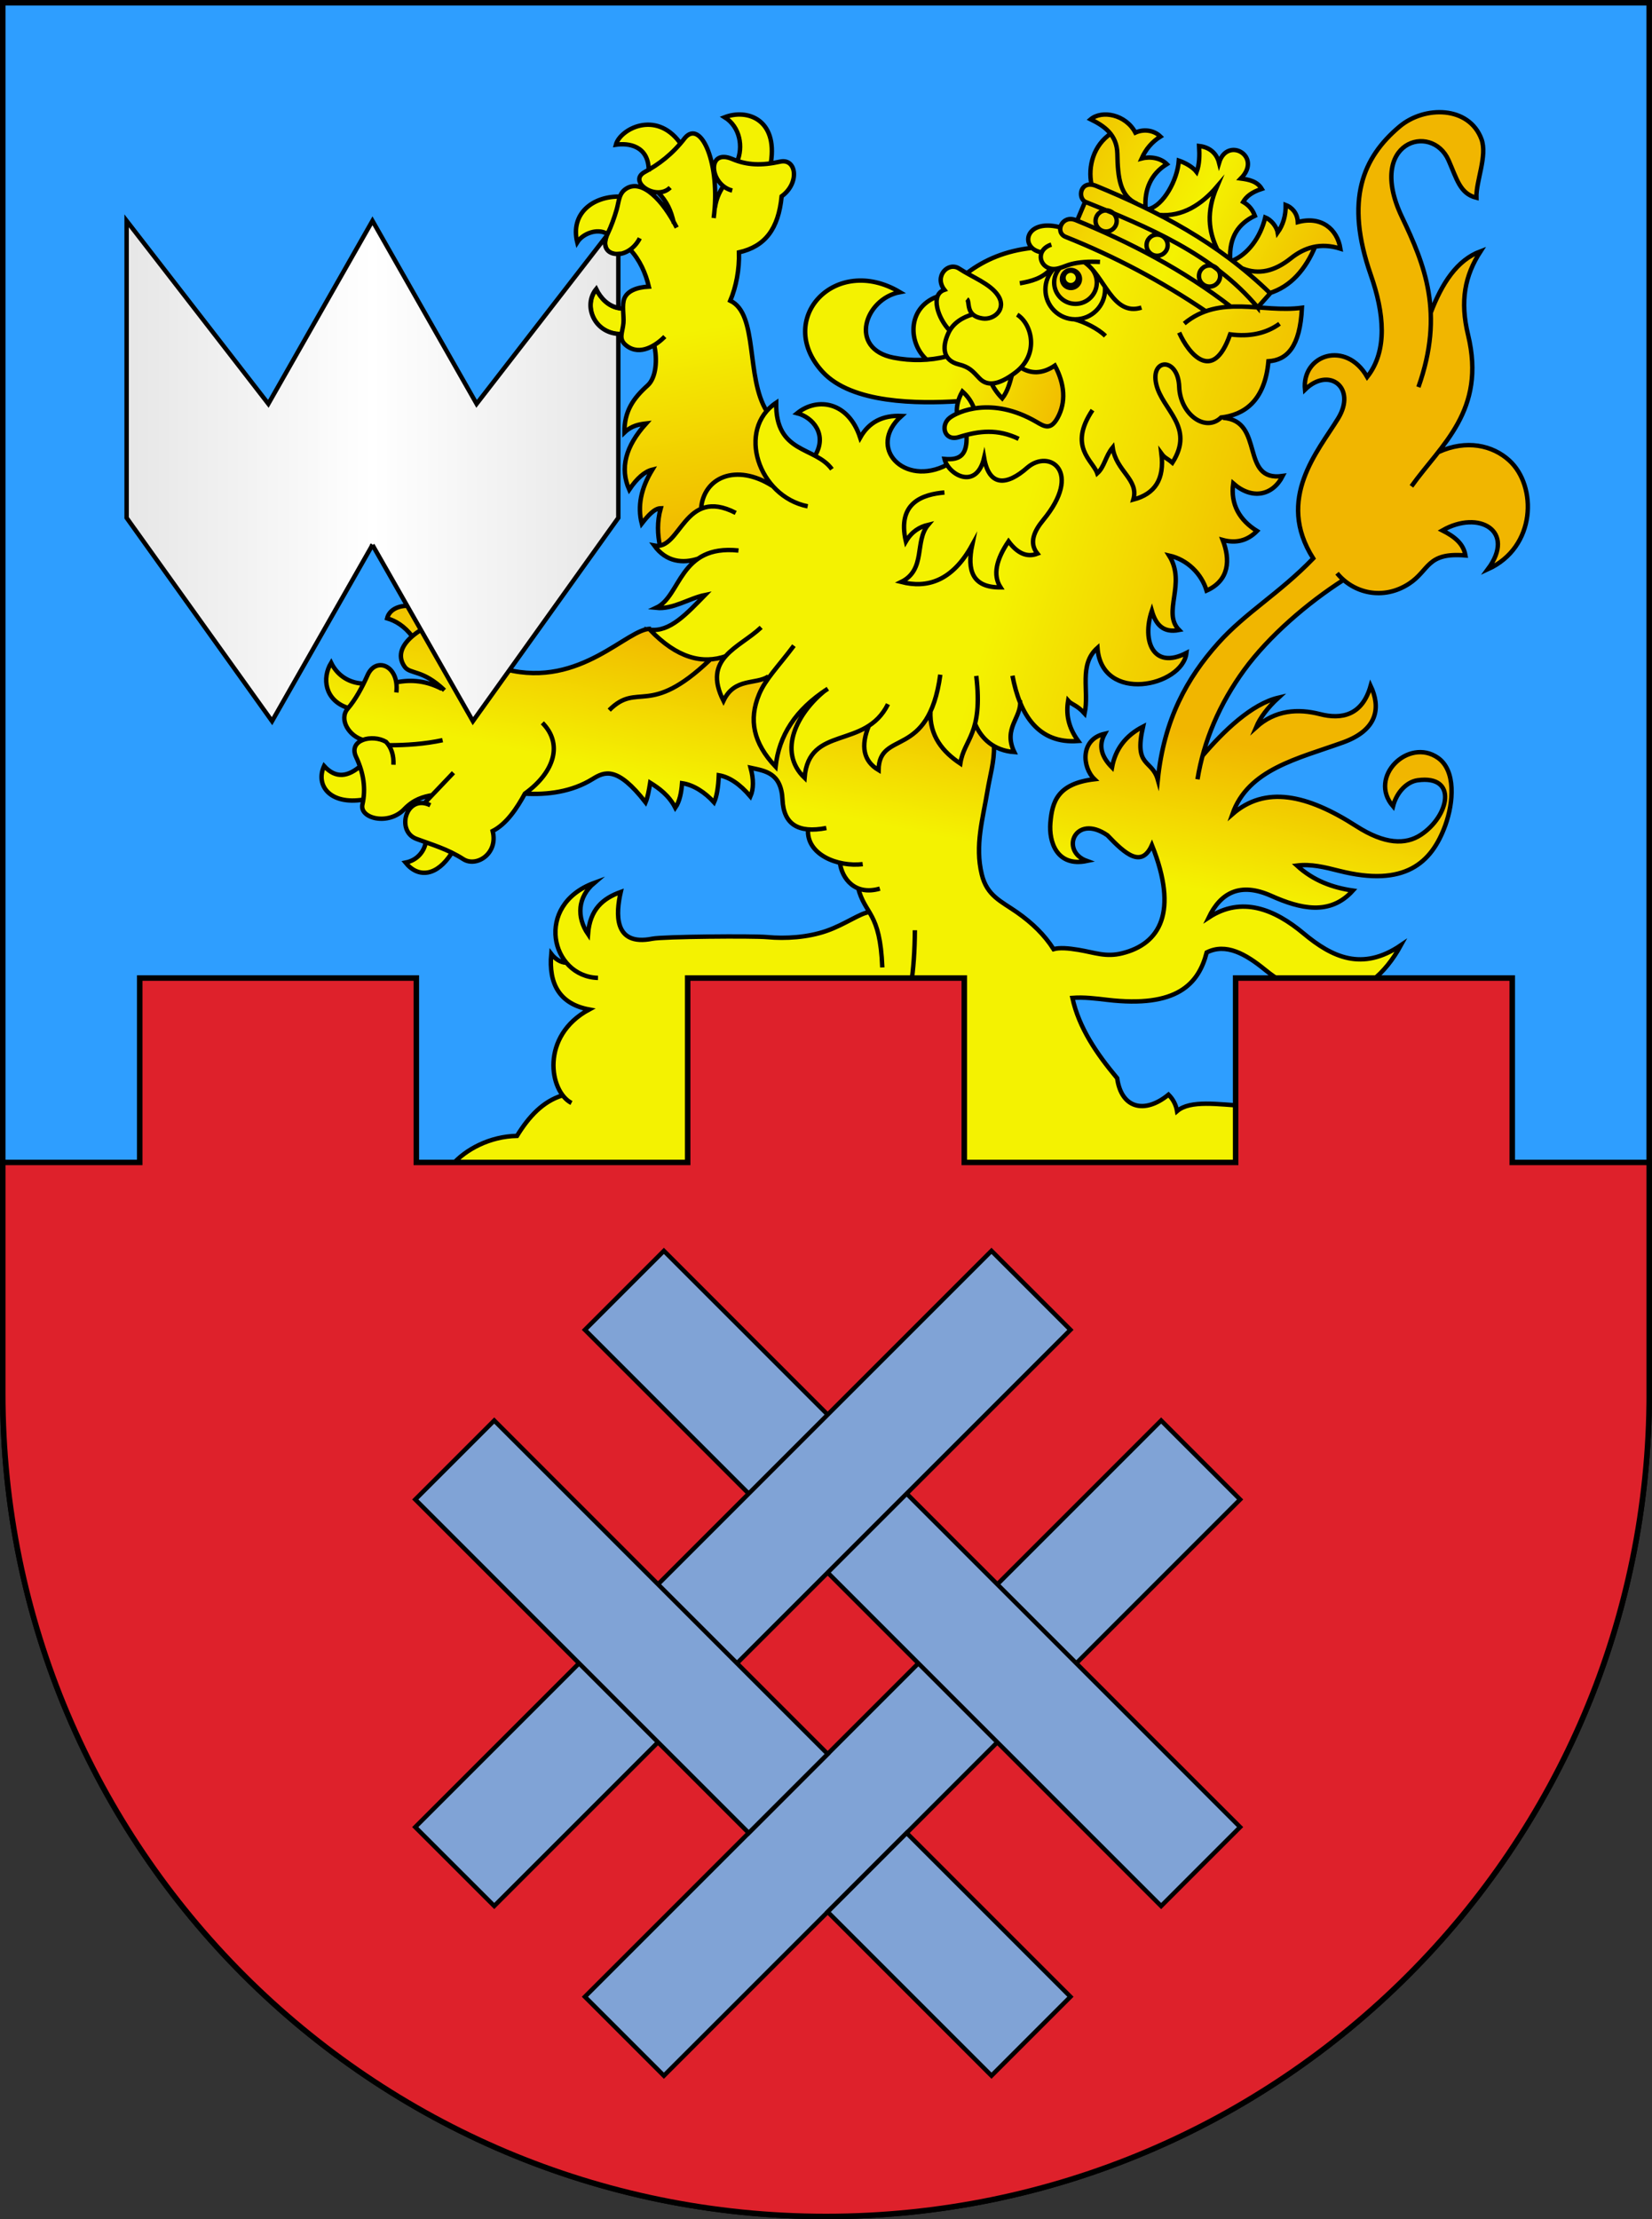 <?xml version="1.0" encoding="UTF-8" standalone="no"?>
<!-- Created with Inkscape (http://www.inkscape.org/) -->
<svg id="svg2" xmlns:rdf="http://www.w3.org/1999/02/22-rdf-syntax-ns#" xmlns="http://www.w3.org/2000/svg" height="403" width="300" version="1.1" xmlns:cc="http://creativecommons.org/ns#" xmlns:dc="http://purl.org/dc/elements/1.1/">
 <rect width="100%" height="100%" fill="#333333" stroke="none"/>
 <defs id="defs4">
  <linearGradient id="linearGradient3803" x1="-0.026" gradientUnits="userSpaceOnUse" y1="-2.2248E-16" gradientTransform="matrix(89.292,0,0,-90.859,22.998,130.954)" x2="1.026" y2="2.2248E-16">
   <stop id="stop3123" stop-color="#e5e5e5" offset="0"/>
   <stop id="stop3125" stop-color="#FFF" offset="0.5"/>
   <stop id="stop3127" stop-color="#e5e5e5" offset="1"/>
  </linearGradient>
  <linearGradient id="linearGradient3815" gradientUnits="userSpaceOnUse" x2="0.94" x1="0.06" gradientTransform="matrix(63.531,32.055,30.702,-60.849,169.808,48.685)">
   <stop id="stop3085" stop-color="#f1b600" offset="0"/>
   <stop id="stop3087" stop-color="#f4f201" offset="0.53"/>
   <stop id="stop3089" stop-color="#f1b600" offset="1"/>
  </linearGradient>
  <linearGradient id="linearGradient3818" gradientUnits="userSpaceOnUse" x2="0.8" x1="0.2" gradientTransform="matrix(166.796,51.322,49.356,-160.406,80.921,129.735)">
   <stop id="stop3067" stop-color="#f4f201" offset="0"/>
   <stop id="stop4084" stop-color="#f4f201" offset="0.52"/>
   <stop id="stop3069" stop-color="#f1b600" offset="1"/>
  </linearGradient>
  <linearGradient id="linearGradient3821" gradientUnits="userSpaceOnUse" x2="0.93" x1="0.07" gradientTransform="matrix(55.933,17.273,12.314,-39.874,138.514,75.007)">
   <stop id="stop3049" stop-color="#f4f201" offset="0"/>
   <stop id="stop4086" stop-color="#f4f201" offset="0.52"/>
   <stop id="stop3051" stop-color="#f1b600" offset="1"/>
  </linearGradient>
  <linearGradient id="linearGradient3824" gradientUnits="userSpaceOnUse" x2="0.94" x1="0.06" gradientTransform="matrix(16.159,86.449,60.016,-11.218,89.995,21.914)">
   <stop id="stop3031" stop-color="#f4f201" offset="0"/>
   <stop id="stop4082" stop-color="#f4f201" offset="0.5"/>
   <stop id="stop3033" stop-color="#f1b600" offset="1"/>
  </linearGradient>
  <linearGradient id="linearGradient3827" x1="0.213" gradientUnits="userSpaceOnUse" x2="1.006" gradientTransform="matrix(98.38,-269.396,-302.401,-110.433,293.793,314.188)" y1="-0.095" y2="0.023">
   <stop id="stop3836" stop-color="#f4f201" offset="0"/>
   <stop id="stop3838" stop-color="#f4f201" offset="0.325"/>
   <stop id="stop3840" stop-color="#f1b600" offset="0.445"/>
   <stop id="stop3842" stop-color="#f1b600" offset="1"/>
  </linearGradient>
 </defs>

 <path id="path2993" d="m273.27,204.15-7.973,0,0-5.315,7.973,0c1.468,0.001,2.658-1.19,2.658-2.658,0-1.466-1.19-2.656-2.658-2.656h-7.973l5.315-5.315h2.658c4.336,0.015,7.973,3.57,7.973,7.971,0,2.042-0.769,3.905-2.031,5.316,1.262,1.41,2.031,3.272,2.031,5.314,0,4.402-3.636,7.957-7.973,7.973h-7.973v-5.315h7.973c1.468,0,2.658-1.19,2.658-2.658s-1.19-2.658-2.658-2.658zm-193.39,10.63c-7.337,0-13.287-5.95-13.287-13.288,0-7.336,5.95-13.288,13.287-13.288,7.337,0,13.287,5.951,13.287,13.288,0,7.338-5.95,13.288-13.287,13.288zm0,5.315c10.272,0,18.602-8.33,18.602-18.602,0-10.271-8.33-18.602-18.602-18.602s-18.602,8.331-18.602,18.602c0,10.272,8.33,18.602,18.602,18.602zm-5.314-26.575,5.314,0c4.402,0,7.973,3.57,7.973,7.973s-3.636,7.957-7.973,7.973h-5.314v-5.315h5.314c1.467,0,2.658-1.19,2.658-2.658s-1.19-2.658-2.658-2.658h-5.314zm45.174-5.314,5.315,0,0,26.574-5.315,0-10.63-16.684,0,16.684-5.315,0,0-26.574,5.315,0,10.63,16.684zm-79.723,0,15.945,0,0,5.315-10.63,0,0,5.314,10.63,0,0,5.315-10.63,0,0,5.315,10.63,0,0,5.315-15.945,0zm90.352,0,5.315,0,0,26.574-5.315,0zm21.26,26.574c5.87,0,10.63-4.76,10.63-10.63v-5.314c0-5.87-4.76-10.63-10.63-10.63h-10.63v26.574zm0-21.259c2.935,0,5.315,2.38,5.315,5.315v5.314c0,2.935-2.38,5.315-5.315,5.315h-5.315v-15.944zm92.41,7.971c0,7.338-5.95,13.288-13.288,13.288-7.336,0-13.288-5.95-13.288-13.288,0-7.336,5.951-13.288,13.288-13.288,7.338,0,13.288,5.951,13.288,13.288zm-13.288-18.602c-10.271,0-18.601,8.331-18.601,18.602,0,10.272,8.33,18.602,18.601,18.602,10.272,0,18.602-8.33,18.602-18.602,0-10.271-8.33-18.602-18.602-18.602zm-211.99,5.315,5.315,0,0,21.26,10.63,0,0,5.315-15.945,0zm241.23,0.001,0,26.574-5.315,0,0-21.259zm-61.12,15.944c-1.468,0-2.658,1.19-2.658,2.658v2.658h10.63v5.315h-15.945v-7.973c0.015-4.336,3.57-7.973,7.973-7.973,1.466,0.001,2.658-1.19,2.658-2.658,0-1.466-1.191-2.656-2.658-2.656h-7.973l5.315-5.315h2.658c4.335,0.015,7.973,3.57,7.973,7.971,0,4.402-3.571,7.973-7.973,7.973z" fill-opacity="0.502" fill="#800080"/>
 <path id="path2995" stroke-linejoin="miter" d="m299.5,253.02c0,82.54-66.946,149.48-149.5,149.48-82.55,0-149.5-66.937-149.5-149.48v-252.52h298.99v252.52z" fill-rule="evenodd" stroke="#000" stroke-linecap="butt" stroke-miterlimit="10" stroke-dasharray="none" stroke-width="1" fill="#2e9eff"/>
 <path id="path3017" fill-rule="evenodd" fill="url(#linearGradient3827)" d="m218.37,137.12c3.933-4.597,8.956-9.401,13.784-10.542-1.953,1.794-3.308,3.587-4.065,5.38,3.447-3.129,7.595-3.42,11.597-2.391,3.909,1.005,7.691,0.26,9.206-5.141,1.814,3.846,1.378,7.976-5.021,10.282-8.2,2.955-17.225,4.857-20.086,13.032,5.968-5.211,13.517-3.61,22.477,2.152,5.228,3.362,8.982,3.41,11.741,1.598,5.171-3.396,6.771-10.918-0.57-9.911-1.98,0.272-3.833,2.193-4.476,4.726-4.603-5.334,2.811-12.544,8.159-8.796,3.273,2.295,2.845,8.088,1.334,12.252-2.484,6.845-7.36,11.28-19.296,8.261-2.684-0.679-5.101-1.275-7.652-0.956,3.028,2.77,6.496,4.005,10.162,4.543-4.142,4.599-9.509,3.33-14.825,0.956-5.696-2.544-9.207-0.519-11.358,3.945,5.998-3.941,11.953-1.528,17.216,2.869,5.22,4.361,10.659,6.931,17.694,2.152-5.952,10.852-15.62,11.85-24.697,4.443-3.494-2.851-7.083-4.887-10.572-3.128-1.479,5.762-5.426,10.095-18.053,8.608-2.15-0.253-4.224-0.519-6.337-0.359,1.194,5.43,4.383,10.113,8.13,14.586,0.757,5.46,4.942,6.575,9.325,2.989,0.837,0.837,1.355,1.833,1.554,2.989,2.4-2.064,7.478-1.21,12.195-0.956v12.986h-143.78v-2.212c2.373-2.715,6.741-5.118,11.726-5.209,2.157-3.519,4.731-6.272,8.225-7.341l0.086-0.009c-2.709-3.522-2.843-11.482,4.794-15.604-5.369-1-7.385-4.644-6.883-10.095,0.654,0.87,1.669,1.572,2.712,1.606l0.034-0.002c-3.44-4.093-2.815-11.603,5.055-14.494-3.018,2.572-3.227,6.202-1.126,9.302,0.345-4.509,2.703-6.489,5.944-7.655-0.852,3.736-1.423,9.924,5.736,8.489,1.967-0.394,18.325-0.533,20.879-0.292,3.297,0.311,7.296,0.076,10.766-1.132,3.34-1.163,6.186-3.281,7.772-3.406-0.736-1.246-1.491-2.314-2.024-4.313-1.983-0.787-3.08-2.77-3.327-4.644-3.239-0.758-6.002-2.843-5.79-6.07-2.958-0.245-4.472-2.033-4.631-5.363-0.236-4.928-3.126-5.24-5.798-5.827,0.569,2.124,0.558,3.861-0.032,5.212-1.915-2.252-3.829-3.538-5.743-3.857-0.092,2.221-0.378,3.862-0.856,4.924-1.673-1.836-3.756-3.189-5.815-3.478-0.117,1.633-0.429,3.314-1.225,4.463-1.183-2.292-2.995-3.565-4.566-4.547-0.229,1.43-0.458,2.666-0.831,3.564-5.149-6.599-7.438-5.596-9.623-4.24-3.796,2.355-8.241,2.887-12.289,2.663l-0.076-0.016c-1.461,2.674-3.309,5.415-5.799,6.699,1.048,4.131-2.968,6.62-5.323,5.106-0.682-0.438-1.359-0.816-2.032-1.151l-0.095,0.117c-2.626,4.126-6.001,4.652-8.385,1.722,2.197-0.427,3.428-2.097,3.692-3.732l0.009-0.022c-0.576-0.204-1.153-0.408-1.73-0.625-3.462-1.304-2.095-7.094,1.474-6.463l0.02-0.033,1.361-1.429c-1.65,0.293-3.3,0.774-4.95,2.444-2.89,3.161-8.263,1.788-7.688-0.755,0.062-0.273,0.114-0.545,0.156-0.817-6.061,0.979-8.732-2.574-7.13-6.107,2.181,2.382,4.361,1.883,6.541,0.064-0.201-0.59-0.441-1.18-0.719-1.77-0.74-1.569,0.003-2.619,1.24-3.095-2.639-0.772-4.36-3.805-2.764-5.669l0.035-0.04-0.151-0.056c-4.003-1.407-4.576-5.327-2.876-8.136,1.037,2.11,2.979,3.601,5.707,3.778l0.102,0.042c0.276-0.551,0.544-1.122,0.807-1.71,1.32-2.948,4.672-2.068,5.196,1.35l0.015-0.015c2.757-0.568,5.513-0.262,8.269,1.181l0.142,0.018c-3.805-3.492-5.941-2.588-6.921-3.986-1.402-1.999-0.44-3.939,1.381-5.51-1.472-1.931-3.082-2.834-4.551-3.266,0.744-3.069,6.555-3.173,9.302,0.544,1.798-0.69,3.451-1.01,4.215-0.807,1.811,0.481,4.482,3.427,8.082,9.54,13.6,3.438,22.079-7.571,26.305-7.37l38.887,5.722,24.519,12.357-1.109,3.23c0.088,2.695-0.734,5.399-1.168,8.032-0.85,5.164-2.332,9.989-1.047,15.261,0.949,3.892,3.49,4.844,6.414,6.889,2.744,1.919,5.002,4.117,6.626,6.678,1.054-0.302,2.659-0.185,4.549,0.132,2.952,0.496,4.941,1.357,7.922,0.615,6.828-1.702,10.247-7.478,5.385-19.642-1.877,4.196-4.784,1.686-8.081-1.782-5.876-4.031-8.676,2.862-3.736,4.664-5.431,1.127-6.926-3.44-6.62-6.962,0.325-3.749,1.263-7.106,8.008-7.882-2.26-2.17-2.629-7.256,1.863-8.258-1.212,2.187-0.577,4.206,1.321,6.11,0.604-3.318,2.481-5.787,5.629-7.408-1.686,7.487,1.613,5.854,2.684,9.629,1.133-10.946,5.324-18.473,10.97-24.785,4.982-5.569,11.099-9.013,17.25-15.385-6.866-10.831,0.883-19.473,4.524-25.418,3.411-5.569-1.652-9.501-6.016-5.228-0.618-6.374,7.473-9.032,11.299-2.311,3.772-4.787,3.049-11.656,0.659-18.503-4.781-13.696-1.429-21.363,5.205-26.955,4.546-3.833,12.625-3.761,14.878,2.259,1.13,3.02-1,7.639-0.91,10.661-3.028-0.746-3.584-3.512-5.072-6.838-3.093-6.912-14.957-3.333-8.46,10.316,2.569,5.396,4.938,10.815,5.229,17.365,2.05-5.398,4.796-9.604,9.069-11.194-2.858,4.415-3.766,9.01-2.272,15.184,2.402,9.925-1.198,15.903-5.409,21.288l0.029-0.007c5.087-2.325,9.847-1.238,12.877,1.538,5.05,4.627,4.907,15.741-3.91,19.744,5.182-6.976-1.633-10.841-8.249-7.054,2.271,1.156,3.826,2.431,4.184,4.543-7.079-0.601-6.497,2.694-10.254,5.139-4.106,2.672-8.785,2.002-11.887-0.7-6.549,4.194-13.561,10.219-18.029,16.348-3.553,4.875-6.101,10.118-7.568,15.579zm41.439-79.855c0.215-0.015,0.184-0.089-0.015-0.467,0.006,0.155,0.011,0.311,0.015,0.467"/>
 <path id="path3035" fill-rule="evenodd" fill="url(#linearGradient3824)" d="m131.35,33.767c-2.582-2.045-2.405-6.631,1.603-4.936,0.311,0.132,0.621,0.249,0.931,0.353,1.085-2.686,0.418-6.245-2.304-7.938,4.043-1.55,9.619,0.328,8.392,8.236l-0.021,0.142c0.546-0.079,1.112-0.184,1.7-0.314,2.956-0.654,3.609,3.874,0.271,6.298-0.579,5.945-3.018,9.102-7.748,10.176,0.087,3.106-0.512,6.248-1.581,8.777,5.127,2.423,2.769,13.92,6.621,20.069l5.31,16.206-24.133,9.037-0.546-0.679c-0.465-2.188-0.57-4.465,0.119-6.941-1.147,0.024-2.296,1.316-3.443,2.789-0.804-3.122-0.164-6.387,1.919-9.797-1.399,0.347-2.797,1.56-4.197,3.639-1.72-3.884-0.697-7.857,3.068-12.024-1.275,0.145-2.658,0.401-3.933,1.633-0.051-3.86,1.614-6.215,4.209-8.543,1.514-1.358,1.815-4.583,1.193-7.328-1.507,0.917-3.349,1.388-5.006,0.13-0.891-0.676-1.012-1.336-0.92-2.1-4.897,0.08-7.066-5.138-4.584-8.174,0.952,1.943,2.57,3.466,4.856,3.528-0.015-0.695,0.027-1.361,0.251-1.893,0.523-1.241,2.091-1.99,4.43-2.109-0.586-2.455-1.643-4.838-3.385-6.713l-0.002-0.011c-2.508,1.794-5.702,0.619-4.12-2.816l-0.199-0.108c-1.66-0.948-4.292-0.012-5.299,1.611-1.281-5.229,2.811-8.322,7.563-8.311l0.169,0.065c0.222-0.62,0.573-1.163,1.27-1.571,2.601-1.522,5.999,1.63,8.475,6.032-0.512-2.152-1.217-3.615-2.786-5.294-2.411-0.01-4.818-2.398-2.443-3.688,0.245-0.133,0.491-0.271,0.736-0.414-0.099-4.466-3.807-4.869-5.962-4.547,0.733-2.806,7.198-6.32,11.584-0.435l0.133,0.209c0.277-0.323,0.551-0.662,0.822-1.016,2.777-3.256,6.084,3.894,5.403,12.791l0.04-0.086c0.213-1.44,0.715-2.735,1.506-3.885l0.04-0.045z"/>
 <path id="path3053" fill-rule="evenodd" fill="url(#linearGradient3821)" d="m173.97,72.827c-7.077,0.431-19.235,0.486-24.592-5.354-8.762-9.555,2.31-21.454,14.043-14.46-6.368,1.217-9.401,10.282-1.138,11.898,3.171,0.62,6.434,0.577,9.652-0.221,0.395,0.673,1.096,1.17,2.135,1.434,1.99,0.483,2.567,1.243,3.814,2.552,1.318,1.383,3.329,1.373,6.554-1.087,0.352-0.268,0.666-0.551,0.945-0.844l0.086,0.023c1.736,1.052,3.77,1.158,6.102-0.416,1.81,3.371,2.037,6.668,0.492,9.48-1.292,2.351-2.436,1.56-3.854,0.737-4.55-2.64-8.49-2.902-11.329-2.424l-0.024-0.023c-0.417-1.154-1.114-2.168-2.091-3.042-0.344,0.599-0.601,1.198-0.77,1.798l-0.026-0.05z"/>
 <path id="path3071" fill-rule="evenodd" fill="url(#linearGradient3818)" d="m170.14,53.847c-5.429,2.076-5.187,8.445-1.839,11.425,1.216-0.091,2.432-0.284,3.642-0.583,0.395,0.673,1.096,1.17,2.135,1.434,1.59,0.385,2.668,1.254,3.814,2.552,0.554,0.627,1.288,0.944,2.174,0.926,0.528,1.023,1.18,1.923,1.954,2.7,0.963-1.237,1.347-2.713,1.754-4.225,0.217-0.151,0.441-0.312,0.67-0.487,0.354-0.27,0.669-0.554,0.949-0.849l0.082,0.028c1.736,1.052,3.77,1.158,6.102-0.416,1.81,3.371,2.037,6.668,0.492,9.48-1.292,2.351-2.436,1.56-3.854,0.737-4.539-2.634-8.472-2.9-11.31-2.428l-0.043-0.02c-0.417-1.154-1.114-2.168-2.091-3.042-0.756,1.318-1.091,2.635-1.006,3.953l-0.002,0.057c-0.581,0.27-1.015,0.54-1.284,0.749-1.748,1.359-0.972,4.321,1.671,3.494,0.472-0.148,0.937-0.282,1.396-0.401l0,0.156c0.094,3.36-1.03,4.492-4.011,4.222,0.084,0.356,0.236,0.712,0.442,1.052h-0.034c-7.705,4.071-14.673-3.104-8.255-8.873-3.437-0.16-5.936,1.153-7.499,3.939-2.139-6.532-7.759-7.407-11.438-4.434,2.797,0.725,5.551,3.824,3.238,7.722-3.277-1.742-7.156-2.74-7.053-9.629-5.172,3.449-4.623,10.642-0.623,15.13l-0.097-0.04c-6.48-4.103-12.463-1.625-12.925,4.179-3.791,1.655-5.068,7.348-8.495,6.672,2.186,2.99,5.17,3.287,7.958,2.381-3.693,2.557-4.474,7.465-7.628,8.929,3.063,0.325,6.027-1.759,8.889-2.337-3.338,3.406-6.376,6.779-10.016,6.304,4.859,5.066,9.408,6.301,13.742,4.822-1.647,1.875-2.308,4.25-0.377,8.089,2.02-4.254,5.846-2.886,8.167-4.429l0.219-0.029c-0.797,1.081-1.446,2.11-1.906,3.222-1.912,4.617-1.062,8.832,2.997,13.134,0.591-5.416,3.356-10.004,8.897-13.762-4.962,4.028-8.615,10.987-3.635,15.791,0.597-7.524,6.95-6.4,11.674-9.458-1.539,3.747-0.951,6.429,1.763,8.045,0.104-6.068,6.066-3.418,9.422-10.635-0.185,4.525,2.365,7.41,5.426,9.446,0.411-2.757,1.886-4.112,2.67-7.219l0.003,0.006c1.11,2.656,3.384,4.863,7.127,5.131-2.009-4.191,1.129-6.143,1.069-8.966,1.857,4.51,5.12,7.37,10.539,6.959-1.889-2.603-2.215-5.01-1.832-7.327,0.626,0.724,1.573,0.754,2.998,2.332,0.871-4.115-1.146-8.836,2.332-11.924,0.751,10.214,15.44,7.019,16.154,0.933-6.029,3.111-8.119-2.174-6.282-7.654,0.718,2.492,2.065,4.053,4.949,3.484-3.162-3.212,1.397-8.397-1.818-13.529,3.39,0.756,5.927,3.396,6.814,6.375,4.156-1.865,4.32-5.631,2.925-9.195,2.433,0.665,4.511,0.122,6.234-1.63-3.17-1.965-4.853-4.84-4.33-8.653,3.406,3.02,7.149,2.254,8.993-1.339-7.852,1.138-3.191-10.043-10.83-10.558l-0.013-0.03c3.925-0.556,7.637-3.008,8.272-10.172,3.345-0.209,5.75-2.582,6.085-9.716-5.828,0.792-11.8-1.284-17.286,0.571-2.012-1.483-9.452-5.778-12.054-7.178-4.428-2.376-8.961-4.487-13.6-6.336-0.789-0.315-1.066-1.003-0.959-1.665l-0.222-0.05c-5.114-1.233-6.64,2.119-4.901,3.785l-0.001,0c-4.775,0.52-8.596,2.153-11.765,4.548l-0.043,0.066c-0.49-0.275-0.967-0.556-1.415-0.851-1.998-1.316-4.6,1.395-2.684,3.855-0.67,0.227-1.075,0.675-1.27,1.253l-0.105,0.003z"/>
 <path id="path3091" fill-rule="evenodd" fill="url(#linearGradient3815)" d="m195.6,39.967-0.243-0.1c-2.529-1.032-3.872,2.231-1.85,3.037,8.879,3.541,17.377,8.037,25.479,13.522l1.876,1.226,5.207,0.867,4.535-5.42c3.884-1.232,6.505-4.384,8.207-8.422,1.394-0.255,2.916-0.169,4.597,0.361-0.569-3.574-3.493-5.984-7.736-4.82-0.08-1.752-1.177-2.727-2.193-3.111,0.02,1.953-0.487,3.641-1.462,5.003-0.202-1.16-1.258-2.341-2.254-2.746-0.903,3.764-3.26,6.75-5.969,7.87l-0.004,0.001-0.407-0.309c-0.152-3.99,1.477-6.411,4.493-7.853-0.427-1.105-1.023-1.87-2.13-2.523,0.535-0.911,1.482-1.756,3.38-2.366-0.85-1.401-2.341-1.688-3.795-1.881,4.001-4.07-2.501-7.731-3.957-2.85-0.481-1.907-1.916-2.869-3.625-3.058,0.097,1.725,0.073,3.309-0.446,4.719-0.72-0.914-2.044-1.659-3.236-2.064-0.252,3.541-2.788,8.12-5.457,8.808l-0.112,0.03-0.473-0.232-0.001-0.019c-0.231-3.243,0.915-6.13,3.864-7.949-1.098-1.098-2.956-1.437-4.575-1.018,0.759-1.708,1.898-3.036,3.416-3.986-1.329-1.285-3.226-1.331-4.555-0.712-1.755-3.321-6.073-4.128-8.113-2.42,1.343,0.663,2.679,1.449,3.606,2.627-3.12,2.147-4.134,5.978-3.464,9.188l0.006,0.054c-2.07-0.245-2.449,2.373-1.162,3.097l-1.449,3.449z"/>
 <path id="path3093" fill-rule="evenodd" fill="#fadb00" d="m198.27,48.797c0.553,0.67,0.885,1.528,0.885,2.463,0,2.139-1.734,3.873-3.873,3.873s-3.873-1.734-3.873-3.873c0-1.069,0.434-2.038,1.134-2.739l1.915-0.636,2.508-0.377,1.304,1.288z"/>
 <path id="path3097" stroke-linejoin="miter" d="m102.11,198.93c-3.493,1.069-6.068,3.822-8.225,7.341-4.985,0.091-9.352,2.494-11.726,5.209m20.659-36.652c-1.043-0.034-2.058-0.737-2.712-1.606-0.502,5.452,1.514,9.095,6.883,10.095-8.939,4.824-7.233,14.908-3.212,16.978m54.132-34.659c-1.58,0.098-4.441,2.237-7.804,3.408-3.47,1.208-7.469,1.443-10.766,1.132-2.554-0.241-18.911-0.102-20.879,0.292-7.159,1.435-6.588-4.754-5.736-8.489-3.242,1.166-5.599,3.146-5.944,7.655-2.101-3.101-1.892-6.73,1.126-9.302-10.961,4.026-7.87,17.015,0.688,17.249m41.472-27.217c-5.167,1-7.751-0.708-7.962-5.116-0.236-4.928-3.126-5.24-5.798-5.826,0.569,2.124,0.558,3.861-0.032,5.212-1.915-2.252-3.829-3.538-5.743-3.857-0.092,2.221-0.378,3.862-0.856,4.924-1.673-1.836-3.756-3.189-5.815-3.478-0.117,1.633-0.429,3.314-1.225,4.463-1.183-2.292-2.995-3.565-4.566-4.547-0.229,1.43-0.458,2.666-0.831,3.564-5.149-6.599-7.438-5.596-9.623-4.24-3.796,2.355-8.241,2.887-12.289,2.663m51.412,6.447c-0.336,4.606,5.375,6.901,9.929,6.351m-4.15-0.305c0.352,2.89,2.727,6.075,7.262,4.75m-3.972-0.216c1.294,5.11,4.011,4.263,4.417,14.53m16.636-101.56c-0.417-1.154-1.114-2.168-2.091-3.042-0.756,1.318-1.091,2.635-1.006,3.953m-107.92,49.104c-2.728-0.177-4.67-1.669-5.707-3.778-1.699,2.808-1.127,6.729,2.876,8.136m112.52-49.373c0.094,3.36-1.03,4.492-4.011,4.222,0.677,2.862,5.785,5.785,7.194-0.202,0.89,5.219,4.065,5.13,7.879,1.747,4.016-3.421,10.055,0.816,2.87,9.53-1.701,2.063-2.633,4.173-1.07,6.123-1.871,0.718-3.62-0.028-5.247-2.238-2.196,3.245-2.908,6.092-1.449,8.361-5.146,0.047-6.103-3.096-5.155-7.687-3.653,6.628-8.25,7.885-12.877,6.702,4.562-2.27,2.351-7.383,4.88-10.374-1.529,0.367-2.966,1.192-4.039,3.024-1.666-7.154,3.193-8.557,6.999-8.898m13.955-22.629c1.736,1.052,3.77,1.158,6.102-0.416,1.81,3.371,2.037,6.668,0.492,9.48-1.292,2.351-2.436,1.56-3.854,0.737-8.113-4.707-14.291-1.853-15.737-0.729-1.748,1.359-0.972,4.321,1.671,3.494,3.739-1.17,7.026-1.502,10.855,0.321m-1.21-11.655c-0.416,1.54-0.797,3.045-1.776,4.302-0.826-0.827-1.511-1.795-2.057-2.903m4.778-12.294c2.67,1.674,4.074,7.151-0.296,10.484-3.225,2.459-5.236,2.47-6.554,1.087-1.247-1.309-1.825-2.069-3.814-2.552-2.69-0.682-3.121-2.94-1.817-5.723,0.84-1.793,2.614-2.85,4.342-3.329m-6.462-3.222c-5.487,2.098-5.182,8.583-1.732,11.52m3.622-0.701c-3.247,0.819-6.541,0.869-9.741,0.243-8.264-1.616-5.23-10.681,1.138-11.898-11.734-6.994-22.806,4.905-14.043,14.46,5.356,5.84,17.515,5.785,24.592,5.354m40.176-12.466c1.677,3.778,6.118,9.341,9.253,0.319,3.551,0.477,6.542-0.166,8.973-1.929m-56.776-4.483c0.617,0.488-0.351,3.049,2.847,3.526,2.075,0.31,4.418-1.699,2.814-4.157-1.406-2.157-4.66-3.317-7.063-4.9-1.998-1.316-4.6,1.395-2.684,3.855-2.657,0.9-1.133,5.279,0.989,7.42m42.565-1.295c6.523-5.397,14.063-1.875,21.376-2.868-0.335,7.134-2.739,9.507-6.085,9.716-0.653,7.362-4.554,9.748-8.597,10.214-2.876,2.774-7.433-0.626-7.61-5.567-0.194-5.424-5.239-5.23-4.176-0.517,1.068,4.736,7.112,7.747,2.939,14.3-1.07-0.921-1.343-0.782-1.992-1.672,0.569,4.655-1.151,7.32-5.098,8.363,1.063-3.687-3.135-5.106-3.754-9.467-1.32,1.606-1.478,3.519-2.797,4.697-0.806-2.352-5.341-4.792-0.864-11.484m-22.755-24.908c3.168-2.395,6.989-4.028,11.765-4.548m4.902-3.785c-6.286-1.516-7.15,3.896-3.195,4.589m1.807-1.406c-2.434,0.802-2.36,3.17-0.842,4.084,1.498,0.903,2.993-0.168,4.464-0.537,1.463-0.367,3.102-0.5,5.212-0.397m-2.927-0.008c3.788,2.466,5.166,9.954,10.459,8.304m-16.484-6.998c-1.533,1.699-3.535,2.224-5.605,2.581m15.545,9.568c-1.264-1.285-3.89-2.61-5.704-3.041m-23.08,26.438c-7.705,4.071-14.673-3.104-8.255-8.873-3.437-0.16-5.936,1.153-7.499,3.939-2.139-6.532-7.759-7.407-11.438-4.434,2.809,0.727,5.574,3.849,3.211,7.769m3.097,2.402c-3.073-4.227-10.263-2.731-10.123-12.078-7.25,4.835-3.261,17.028,5.721,18.813m-6.441-3.723c-6.521-4.128-12.539-1.594-12.934,4.287m6.308,0.632c-9.406-4.864-9.953,6.886-14.794,5.931,2.193,3,5.189,3.289,7.984,2.373m7.312-1.476c-10.812-1.133-10.379,8.285-14.966,10.414,3.063,0.325,6.027-1.759,8.889-2.337-3.338,3.406-6.376,6.779-10.016,6.304,4.919,5.128,9.519,6.332,13.902,4.767m6.308-5.191c-4.021,3.785-10.76,5.55-6.844,13.335,2.02-4.254,5.846-2.886,8.167-4.429m-10.66-2.982c-11.105,10.564-13.006,3.86-18.256,9.107m1.755-93.261c-4.752-0.011-8.844,3.082-7.563,8.311,1.008-1.623,3.639-2.559,5.299-1.611m13.307-16.552c-4.386-5.885-10.851-2.371-11.584,0.435,2.205-0.329,6.033,0.099,5.964,4.858m22.185-1.612c1.228-7.907-4.348-9.786-8.392-8.236,2.783,1.731,3.418,5.41,2.23,8.115m-20.58,26.646c-2.342-0.018-3.994-1.557-4.961-3.53-2.493,3.049-0.295,8.3,4.646,8.173m16.663-21.1c1.302-9.684-2.257-18.027-5.216-14.557-2.284,2.988-4.797,4.837-7.313,6.204-3.149,1.71,2.108,5.352,4.635,2.82m0.672,6.508c-0.523-2.363-1.224-3.895-2.903-5.68m-3.291,8.375c-2.238,4.337-7.916,3.58-5.838-0.815,0.677-1.431,1.21-2.91,1.645-4.422,0.432-1.504,0.36-2.974,1.833-3.835,2.814-1.646,6.56,2.177,9.063,7.136m-8.445,4.006c1.743,1.876,2.799,4.258,3.385,6.713-2.34,0.119-3.908,0.868-4.43,2.109-0.514,1.22-0.069,3.154-0.183,4.492-0.152,1.789-1.009,2.942,0.58,4.148,2.479,1.881,5.371-0.103,6.937-1.668m18.504,13.546c-3.853-6.149-1.495-17.646-6.621-20.069,1.069-2.529,1.668-5.671,1.581-8.777,4.73-1.073,7.169-4.231,7.748-10.176,3.338-2.424,2.685-6.952-0.271-6.298-3.391,0.75-6.003,0.661-8.697-0.478-4.706-1.99-4.132,4.68-0.009,5.727m-1.634-0.746c-0.791,1.151-1.293,2.446-1.506,3.885m-11.053,24.805c0.658,2.77,0.37,6.068-1.165,7.446-2.595,2.328-4.26,4.683-4.209,8.543,1.275-1.231,2.658-1.488,3.933-1.633-3.765,4.167-4.788,8.14-3.068,12.024,1.399-2.079,2.798-3.292,4.197-3.639-2.083,3.41-2.722,6.675-1.919,9.797,1.148-1.473,2.296-2.765,3.443-2.789-0.689,2.476-0.584,4.753-0.119,6.941m-54.425,39.89c-2.197,1.853-4.393,2.377-6.591-0.023-1.602,3.533,1.07,7.087,7.132,6.106m11.345,7.701c-0.264,1.635-1.494,3.305-3.692,3.732,2.384,2.93,5.759,2.404,8.385-1.722m-2.374-42.033c-2.729-3.777-8.597-3.688-9.345-0.603,1.49,0.438,3.126,1.361,4.616,3.352m43.288-1.445c-4.227-0.201-12.705,10.808-26.305,7.37-3.6-6.113-6.271-9.059-8.082-9.54-1.419-0.377-5.893,1.045-8.684,3.293-2,1.611-3.135,3.645-1.663,5.745,1.008,1.437,3.236,0.441,7.244,4.289m85.424,43.579c-0.024,3.613-0.241,7.034-0.74,10.174m92.184-108.81c4.762-13.454,1.138-22.208-3.002-30.903-6.497-13.649,5.367-17.227,8.46-10.316,1.489,3.326,2.045,6.092,5.072,6.838-0.09-3.023,2.04-7.641,0.91-10.661-2.252-6.021-10.332-6.092-14.878-2.259-6.634,5.592-9.986,13.259-5.205,26.955,2.39,6.847,3.113,13.716-0.659,18.503-3.826-6.721-11.917-4.063-11.299,2.311,4.364-4.273,9.427-0.341,6.016,5.228-3.641,5.945-11.39,14.586-4.524,25.418-6.151,6.372-12.268,9.816-17.25,15.385-5.647,6.312-9.837,13.838-10.97,24.785-1.072-3.775-4.37-2.142-2.684-9.629-3.149,1.621-5.025,4.09-5.629,7.408-1.898-1.904-2.533-3.924-1.321-6.11-4.492,1.003-4.124,6.088-1.863,8.258-6.745,0.776-7.683,4.133-8.008,7.882-0.306,3.522,1.189,8.089,6.62,6.962-4.941-1.802-2.14-8.694,3.736-4.664,3.297,3.469,6.204,5.979,8.081,1.782,4.862,12.164,1.443,17.94-5.385,19.642-2.981,0.743-4.97-0.118-7.922-0.615-1.889-0.317-3.494-0.434-4.549-0.132-1.624-2.56-3.881-4.758-6.626-6.678-2.924-2.044-5.465-2.996-6.414-6.889-1.285-5.272,0.197-10.097,1.047-15.261,0.434-2.633,1.256-5.337,1.168-8.032m-108.53-9.75c0.582-4.864-3.68-6.591-5.211-3.173-1.064,2.377-2.204,4.463-3.624,6.121-1.629,1.902,0.197,5.022,2.929,5.714m5.906-10.5c2.757-0.568,5.513-0.262,8.269,1.181m-8.794,13.781c0.076-1.736-0.374-3.122-1.348-4.158-2.474-1.455-6.915-0.39-5.437,2.745,1.347,2.856,1.81,5.718,1.152,8.629-0.575,2.543,4.798,3.916,7.688,0.755,1.678-1.698,3.355-2.166,5.033-2.458m-8.006-9.056c3.282,0,6.563-0.219,9.844-0.919m-2.231,11.813c-4.338-2.13-6.334,4.675-2.544,6.102,2.836,1.068,5.645,1.831,8.541,3.692,2.355,1.514,6.371-0.975,5.323-5.106,2.52-1.3,4.383-4.093,5.853-6.798,5.563-4.022,6.839-9.181,3.172-12.853m-21.394,14.569,5.25-5.513m118.3-88.302c0.018,0.182,0.028,0.367,0.028,0.554,0,2.99-2.425,5.415-5.415,5.415-2.99,0-5.415-2.425-5.415-5.415,0-1.402,0.533-2.679,1.407-3.641m27.742,7.606c-8.101-5.486-16.599-9.981-25.479-13.522-2.021-0.806-0.678-4.069,1.85-3.037,9.66,3.944,19.551,9.021,28.325,15.848m4.697,0c-8.004-9.639-20.155-14.707-31.172-19.121-1.65-0.661-1.044-4.137,1.85-2.942,11.189,4.618,21.994,10.171,31.599,19.5l-2.277,2.562zm-17.935-16.796c4.27,0.38,7.781-1.898,10.533-5.124-1.94,4.553-1.551,8.078,0.119,11.485m-14.638-8.401c-3.061-1.328-3.482-4.682-3.558-9.062-0.061-3.503-2.441-5.079-4.84-6.263,2.041-1.708,6.358-0.901,8.113,2.42,1.329-0.619,3.226-0.574,4.555,0.712-1.518,0.949-2.657,2.278-3.416,3.986,1.62-0.419,3.477-0.08,4.575,1.018-2.949,1.819-4.095,4.707-3.864,7.949m-12.375,2.186,1.407-3.324m1.147-3.131c-0.677-3.241,0.365-7.118,3.558-9.252m6.848,13.744c2.669-0.689,5.205-5.268,5.457-8.808,1.192,0.405,2.516,1.149,3.236,2.064,0.519-1.409,0.543-2.994,0.446-4.719,1.709,0.188,3.143,1.151,3.625,3.058,1.456-4.88,7.958-1.22,3.957,2.85,1.454,0.193,2.945,0.48,3.795,1.881-1.898,0.609-2.844,1.455-3.38,2.366,1.107,0.653,1.703,1.417,2.13,2.523-3.027,1.447-4.656,3.88-4.492,7.896m0.409,0.265c2.71-1.12,5.066-4.106,5.969-7.87,0.996,0.405,2.051,1.585,2.254,2.746,0.974-1.362,1.482-3.05,1.462-5.003,1.016,0.385,2.113,1.36,2.193,3.111,4.243-1.164,7.167,1.246,7.736,4.82-3.645-1.149-6.538-0.211-9.015,1.769-2.954,2.362-5.848,3.01-8.771,1.83m4.812,4.515c4-1.199,6.679-4.412,8.406-8.541m20.939,12.143c2.052-5.42,4.801-9.644,9.086-11.238-2.858,4.415-3.766,9.01-2.272,15.184,3.337,13.786-4.906,19.955-10.282,27.498m4.902-6.217c5.087-2.325,9.847-1.238,12.877,1.538,5.05,4.627,4.907,15.741-3.91,19.744,5.182-6.976-1.633-10.841-8.249-7.054,2.271,1.156,3.826,2.431,4.184,4.543-7.079-0.601-6.497,2.694-10.254,5.139-4.665,3.035-10.068,1.759-13.059-1.911m1.196,1.196c-6.555,4.194-13.579,10.227-18.053,16.364-4.473,6.137-7.353,12.857-8.489,19.862m0.837-4.184c3.945-4.627,9.006-9.492,13.869-10.641-1.953,1.794-3.308,3.587-4.065,5.38,3.447-3.129,7.595-3.42,11.597-2.391,3.909,1.005,7.691,0.26,9.206-5.141,1.814,3.846,1.378,7.976-5.021,10.282-8.2,2.955-17.225,4.857-20.086,13.032,5.968-5.211,13.517-3.61,22.477,2.152,5.228,3.362,8.982,3.41,11.741,1.598,5.171-3.396,6.771-10.918-0.57-9.911-1.98,0.272-3.833,2.193-4.476,4.726-4.603-5.334,2.811-12.544,8.159-8.796,3.273,2.295,2.845,8.088,1.334,12.252-2.484,6.845-7.36,11.28-19.296,8.261-2.684-0.679-5.101-1.275-7.652-0.956,3.028,2.77,6.496,4.005,10.162,4.543-4.142,4.599-9.509,3.33-14.825,0.956-5.696-2.544-9.207-0.519-11.358,3.945,5.998-3.941,11.953-1.528,17.216,2.869,5.22,4.361,10.659,6.931,17.694,2.152-5.952,10.852-15.62,11.85-24.697,4.443-3.494-2.851-7.083-4.887-10.572-3.128-1.479,5.762-5.426,10.095-18.053,8.608-2.15-0.253-4.224-0.519-6.337-0.359,1.194,5.43,4.383,10.113,8.13,14.586,0.757,5.46,4.942,6.575,9.325,2.989,0.837,0.837,1.355,1.833,1.554,2.989,2.4-2.064,7.478-1.21,12.195-0.956m-3.841-124.94c7.639,0.515,2.978,11.696,10.83,10.558-1.844,3.593-5.587,4.359-8.993,1.339-0.523,3.813,1.16,6.688,4.33,8.653-1.723,1.752-3.801,2.295-6.234,1.63,1.395,3.564,1.231,7.33-2.925,9.195-0.887-2.979-3.425-5.619-6.814-6.375,3.215,5.132-1.344,10.317,1.818,13.529-2.884,0.569-4.232-0.992-4.949-3.484-1.837,5.48,0.252,10.765,6.282,7.654-0.714,6.086-15.403,9.281-16.154-0.933-3.477,3.087-1.46,7.809-2.332,11.924-1.425-1.577-2.371-1.608-2.998-2.332-0.384,2.318-0.057,4.725,1.832,7.327-7.192,0.546-10.585-4.669-11.937-11.857m-39.688-5.462c-2.872,3.83-5.18,6.078-6.327,8.848-1.912,4.617-1.062,8.832,2.997,13.134,0.611-5.607,3.553-10.326,9.492-14.155m-0.443,0.271c-5.039,4.009-8.817,11.06-3.786,15.913,0.767-9.667,11.037-5.057,15.145-13.385m-3.415,3.793c-1.609,3.817-1.04,6.544,1.708,8.18,0.128-7.451,9.088-1.756,11.21-17.326m-1.782,6.544c-0.248,4.61,2.326,7.535,5.42,9.593,0.668-4.487,4.157-5.255,2.895-15.913m-0.223,8.7c1.11,2.656,3.384,4.863,7.127,5.131-2.103-4.388,1.435-6.321,1.039-9.37m13.062-78.358c0.553,0.67,0.885,1.528,0.885,2.463,0,2.139-1.734,3.873-3.873,3.873s-3.873-1.734-3.873-3.873c0-1.069,0.434-2.038,1.134-2.739" stroke="#000" stroke-linecap="butt" stroke-miterlimit="10" stroke-dasharray="none" stroke-width="0.8" fill="none"/>
 <path id="path3099" stroke-linejoin="miter" d="m299.5,253.02c0,82.54-66.946,149.48-149.5,149.48-82.55,0-149.5-66.937-149.5-149.48v-41.93h24.872v-33.482h50.234v33.482h49.274v-33.482h50.234v33.482h49.274v-33.482h50.234v33.482h24.872v41.93z" fill-rule="evenodd" stroke="#000" stroke-linecap="butt" stroke-miterlimit="10" stroke-dasharray="none" stroke-width="1" fill="#de212b"/>
 <path id="path3101" fill-rule="evenodd" fill="#000" d="m194.48,48.627c1.122,0,2.032,0.91,2.032,2.032s-0.91,2.032-2.032,2.032-2.032-0.91-2.032-2.032,0.91-2.032,2.032-2.032"/>
 <path id="path3103" fill-rule="evenodd" fill="#f4f201" d="m194.44,49.557c0.505,0,0.914,0.409,0.914,0.914,0,0.505-0.409,0.914-0.914,0.914s-0.914-0.409-0.914-0.914c0-0.505,0.409-0.914,0.914-0.914"/>
 <path id="path3105" stroke-linejoin="miter" d="m200.87,38.207c1.06,0,1.919,0.859,1.919,1.919,0,1.06-0.859,1.919-1.919,1.919-1.06,0-1.919-0.859-1.919-1.919,0-1.06,0.86-1.919,1.919-1.919z" stroke="#000" stroke-linecap="butt" stroke-miterlimit="10" stroke-dasharray="none" stroke-width="0.8" fill="none"/>
 <path id="path3107" stroke-linejoin="miter" d="m210.13,42.607c1.06,0,1.919,0.859,1.919,1.919s-0.859,1.919-1.919,1.919-1.919-0.859-1.919-1.919,0.859-1.919,1.919-1.919z" stroke="#000" stroke-linecap="butt" stroke-miterlimit="10" stroke-dasharray="none" stroke-width="0.8" fill="none"/>
 <path id="path3109" stroke-linejoin="miter" d="m219.65,48.207c1.06,0,1.919,0.86,1.919,1.919s-0.859,1.919-1.919,1.919-1.919-0.859-1.919-1.919c0-1.06,0.859-1.919,1.919-1.919z" stroke="#000" stroke-linecap="butt" stroke-miterlimit="10" stroke-dasharray="none" stroke-width="0.8" fill="none"/>
 <path id="path3129" d="m67.64,98.957-18.239,32.002-26.407-36.925,0-53.933,25.736,33.233,18.91-33.233,18.91,33.233,23.566-30.432c-0.797,2.196,0.495,3.336,2.17,3.201v9.812c-1.848-0.363-3.187-1.739-4.019-3.436-2.385,2.917-0.476,7.846,4.019,8.159v33.397l-26.407,36.925-18.239-32.002z" fill-rule="evenodd" stroke="#000" stroke-miterlimit="4" stroke-dasharray="none" stroke-width="0.8" fill="url(#linearGradient3803)"/>
 <path id="path3133" stroke-linejoin="miter" d="m106.22,362.6,104.64-104.64,14.34,14.34-104.64,104.64-14.34-14.34z" fill-rule="evenodd" stroke="#000" stroke-linecap="butt" stroke-miterlimit="10" stroke-dasharray="none" stroke-width="0.8" fill="#80a3d6"/>
 <path id="path3135" stroke-linejoin="miter" d="m120.56,227.15,104.64,104.64-14.34,14.34-104.64-104.64,14.34-14.34z" fill-rule="evenodd" stroke="#000" stroke-linecap="butt" stroke-miterlimit="10" stroke-dasharray="none" stroke-width="0.8" fill="#80a3d6"/>
 <path id="path3137" stroke-linejoin="miter" d="m75.41,331.79,104.64-104.64,14.34,14.34-104.64,104.63-14.34-14.33z" fill-rule="evenodd" stroke="#000" stroke-linecap="butt" stroke-miterlimit="10" stroke-dasharray="none" stroke-width="0.8" fill="#80a3d6"/>
 <path id="path3139" stroke-linejoin="miter" d="m89.75,257.96,60.558,60.558-14.337,14.337-60.558-60.558,14.337-14.337zm74.895,74.895,29.744,29.744-14.337,14.337-29.744-29.744,14.337-14.337z" fill-rule="evenodd" stroke="#000" stroke-linecap="butt" stroke-miterlimit="10" stroke-dasharray="none" stroke-width="0.8" fill="#80a3d6"/>
</svg>
